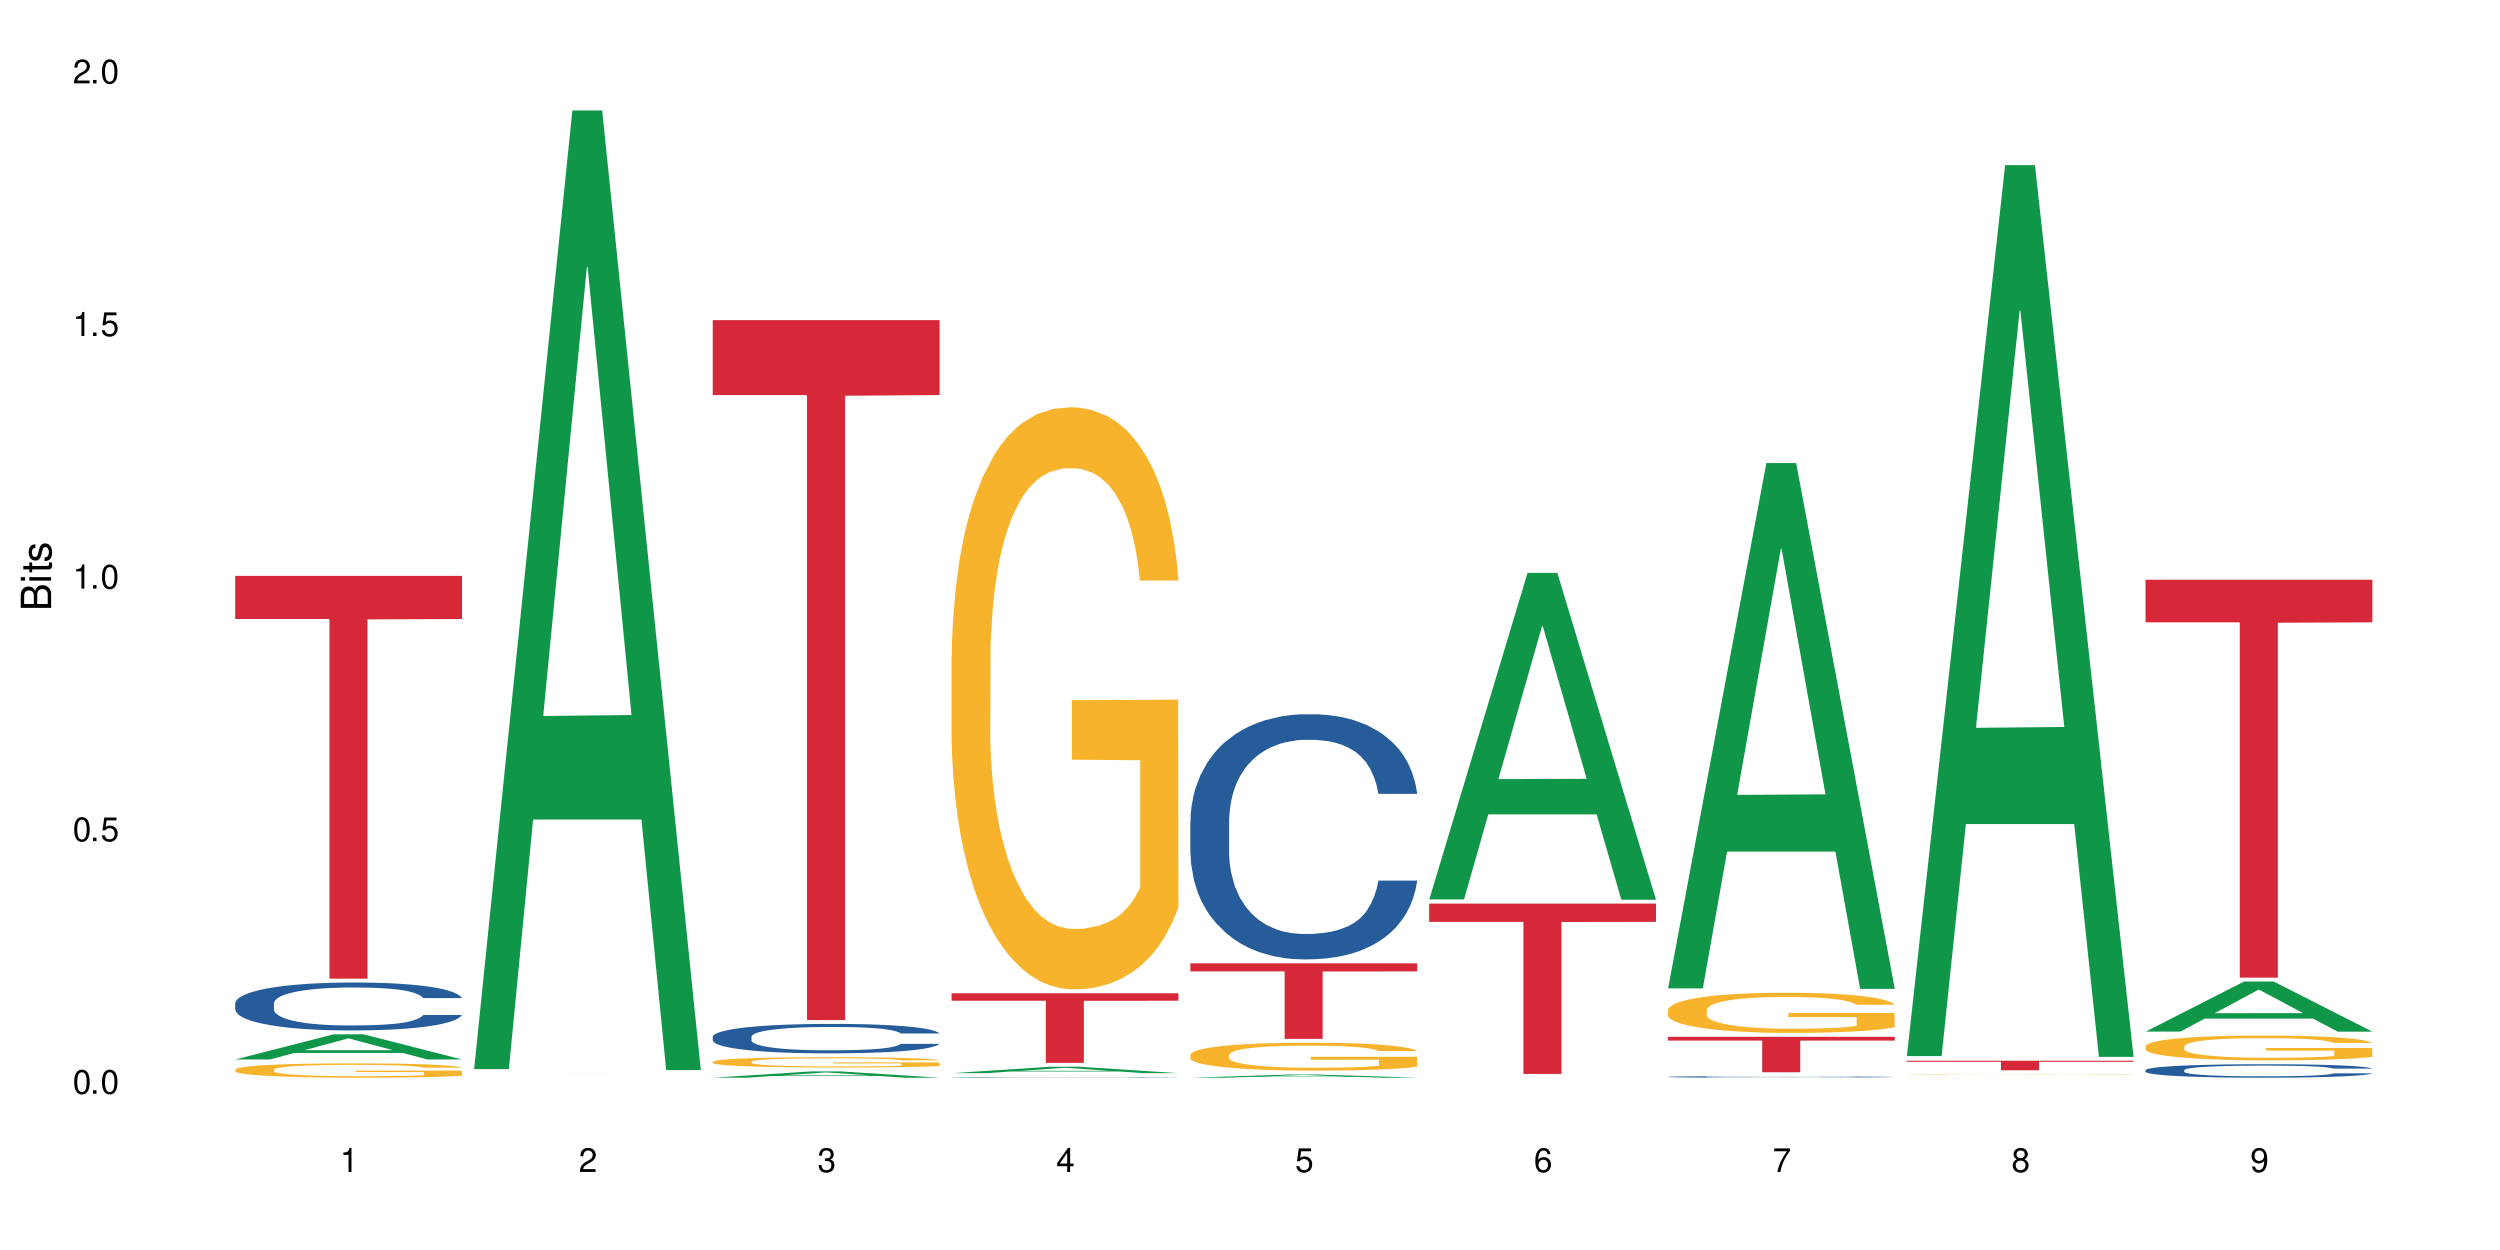 <?xml version="1.0" encoding="UTF-8"?>
<svg xmlns="http://www.w3.org/2000/svg" xmlns:xlink="http://www.w3.org/1999/xlink" width="720" height="360" viewBox="0 0 720 360">
<defs>
<g>
<g id="glyph-0-0">
</g>
<g id="glyph-0-1">
<path d="M 2.641 -6.938 C 2 -6.938 1.422 -6.656 1.078 -6.172 C 0.641 -5.562 0.406 -4.641 0.406 -3.359 C 0.406 -1.016 1.188 0.219 2.641 0.219 C 4.078 0.219 4.859 -1.016 4.859 -3.297 C 4.859 -4.641 4.656 -5.547 4.203 -6.172 C 3.844 -6.656 3.281 -6.938 2.641 -6.938 Z M 2.641 -6.188 C 3.547 -6.188 4 -5.25 4 -3.375 C 4 -1.406 3.562 -0.484 2.625 -0.484 C 1.734 -0.484 1.281 -1.438 1.281 -3.344 C 1.281 -5.25 1.734 -6.188 2.641 -6.188 Z M 2.641 -6.188 "/>
</g>
<g id="glyph-0-2">
<path d="M 1.828 -1 L 0.828 -1 L 0.828 0 L 1.828 0 Z M 1.828 -1 "/>
</g>
<g id="glyph-0-3">
<path d="M 4.562 -6.797 L 1.062 -6.797 L 0.547 -3.094 L 1.328 -3.094 C 1.719 -3.562 2.047 -3.734 2.578 -3.734 C 3.484 -3.734 4.062 -3.109 4.062 -2.094 C 4.062 -1.125 3.484 -0.531 2.578 -0.531 C 1.828 -0.531 1.375 -0.906 1.188 -1.672 L 0.328 -1.672 C 0.453 -1.109 0.547 -0.844 0.75 -0.594 C 1.125 -0.078 1.828 0.219 2.594 0.219 C 3.969 0.219 4.922 -0.781 4.922 -2.219 C 4.922 -3.562 4.031 -4.484 2.719 -4.484 C 2.25 -4.484 1.859 -4.359 1.469 -4.062 L 1.734 -5.969 L 4.562 -5.969 Z M 4.562 -6.797 "/>
</g>
<g id="glyph-0-4">
<path d="M 2.484 -4.938 L 2.484 0 L 3.328 0 L 3.328 -6.938 L 2.766 -6.938 C 2.469 -5.875 2.281 -5.734 0.984 -5.562 L 0.984 -4.938 Z M 2.484 -4.938 "/>
</g>
<g id="glyph-0-5">
<path d="M 4.859 -0.828 L 1.281 -0.828 C 1.359 -1.406 1.672 -1.781 2.5 -2.281 L 3.469 -2.828 C 4.406 -3.344 4.906 -4.062 4.906 -4.906 C 4.906 -5.484 4.672 -6.031 4.266 -6.406 C 3.859 -6.766 3.375 -6.938 2.719 -6.938 C 1.859 -6.938 1.219 -6.625 0.844 -6.031 C 0.609 -5.672 0.5 -5.234 0.484 -4.531 L 1.328 -4.531 C 1.359 -5.016 1.406 -5.281 1.531 -5.516 C 1.75 -5.938 2.188 -6.203 2.703 -6.203 C 3.469 -6.203 4.031 -5.641 4.031 -4.891 C 4.031 -4.344 3.719 -3.859 3.125 -3.516 L 2.234 -3 C 0.812 -2.172 0.406 -1.531 0.328 -0.016 L 4.859 -0.016 Z M 4.859 -0.828 "/>
</g>
<g id="glyph-0-6">
<path d="M 2.125 -3.188 L 2.578 -3.188 C 3.5 -3.188 3.984 -2.766 3.984 -1.922 C 3.984 -1.062 3.469 -0.531 2.594 -0.531 C 1.656 -0.531 1.203 -1 1.156 -2.016 L 0.312 -2.016 C 0.344 -1.453 0.438 -1.094 0.609 -0.781 C 0.953 -0.109 1.625 0.219 2.547 0.219 C 3.953 0.219 4.859 -0.625 4.859 -1.938 C 4.859 -2.828 4.516 -3.297 3.703 -3.594 C 4.344 -3.844 4.656 -4.328 4.656 -5.031 C 4.656 -6.219 3.875 -6.938 2.578 -6.938 C 1.203 -6.938 0.484 -6.172 0.453 -4.703 L 1.297 -4.703 C 1.312 -5.125 1.344 -5.359 1.453 -5.578 C 1.641 -5.969 2.062 -6.203 2.594 -6.203 C 3.344 -6.203 3.797 -5.75 3.797 -5 C 3.797 -4.516 3.609 -4.219 3.25 -4.047 C 3.016 -3.953 2.703 -3.922 2.125 -3.906 Z M 2.125 -3.188 "/>
</g>
<g id="glyph-0-7">
<path d="M 3.141 -1.672 L 3.141 0 L 3.984 0 L 3.984 -1.672 L 4.984 -1.672 L 4.984 -2.438 L 3.984 -2.438 L 3.984 -6.938 L 3.359 -6.938 L 0.266 -2.578 L 0.266 -1.672 Z M 3.141 -2.438 L 1 -2.438 L 3.141 -5.5 Z M 3.141 -2.438 "/>
</g>
<g id="glyph-0-8">
<path d="M 4.781 -5.125 C 4.609 -6.266 3.891 -6.938 2.844 -6.938 C 2.094 -6.938 1.422 -6.578 1.031 -5.953 C 0.594 -5.266 0.406 -4.422 0.406 -3.172 C 0.406 -2 0.578 -1.25 0.984 -0.641 C 1.359 -0.078 1.953 0.219 2.703 0.219 C 3.984 0.219 4.922 -0.75 4.922 -2.094 C 4.922 -3.375 4.062 -4.281 2.844 -4.281 C 2.172 -4.281 1.641 -4.031 1.281 -3.516 C 1.281 -5.234 1.828 -6.188 2.797 -6.188 C 3.391 -6.188 3.797 -5.797 3.938 -5.125 Z M 2.734 -3.531 C 3.547 -3.531 4.062 -2.953 4.062 -2.031 C 4.062 -1.156 3.484 -0.531 2.703 -0.531 C 1.922 -0.531 1.328 -1.188 1.328 -2.078 C 1.328 -2.938 1.906 -3.531 2.734 -3.531 Z M 2.734 -3.531 "/>
</g>
<g id="glyph-0-9">
<path d="M 4.984 -6.797 L 0.438 -6.797 L 0.438 -5.969 L 4.109 -5.969 C 2.5 -3.656 1.828 -2.234 1.328 0 L 2.219 0 C 2.594 -2.172 3.453 -4.047 4.984 -6.094 Z M 4.984 -6.797 "/>
</g>
<g id="glyph-0-10">
<path d="M 3.75 -3.656 C 4.469 -4.094 4.688 -4.438 4.688 -5.078 C 4.688 -6.172 3.844 -6.938 2.641 -6.938 C 1.438 -6.938 0.594 -6.172 0.594 -5.094 C 0.594 -4.438 0.812 -4.094 1.516 -3.656 C 0.734 -3.266 0.359 -2.703 0.359 -1.922 C 0.359 -0.656 1.281 0.219 2.641 0.219 C 3.984 0.219 4.922 -0.656 4.922 -1.922 C 4.922 -2.703 4.531 -3.266 3.75 -3.656 Z M 2.641 -6.188 C 3.359 -6.188 3.812 -5.75 3.812 -5.062 C 3.812 -4.406 3.344 -3.984 2.641 -3.984 C 1.922 -3.984 1.453 -4.406 1.453 -5.078 C 1.453 -5.75 1.922 -6.188 2.641 -6.188 Z M 2.641 -3.266 C 3.484 -3.266 4.062 -2.719 4.062 -1.906 C 4.062 -1.078 3.484 -0.531 2.625 -0.531 C 1.797 -0.531 1.219 -1.094 1.219 -1.906 C 1.219 -2.719 1.781 -3.266 2.641 -3.266 Z M 2.641 -3.266 "/>
</g>
<g id="glyph-0-11">
<path d="M 0.516 -1.578 C 0.672 -0.453 1.406 0.219 2.438 0.219 C 3.188 0.219 3.859 -0.141 4.266 -0.766 C 4.688 -1.453 4.891 -2.297 4.891 -3.547 C 4.891 -4.719 4.703 -5.453 4.312 -6.078 C 3.938 -6.641 3.344 -6.938 2.594 -6.938 C 1.297 -6.938 0.359 -5.969 0.359 -4.625 C 0.359 -3.344 1.234 -2.453 2.453 -2.453 C 3.094 -2.453 3.578 -2.672 4.016 -3.203 C 4 -1.484 3.469 -0.531 2.5 -0.531 C 1.906 -0.531 1.484 -0.906 1.359 -1.578 Z M 2.578 -6.203 C 3.375 -6.203 3.969 -5.531 3.969 -4.641 C 3.969 -3.797 3.391 -3.188 2.547 -3.188 C 1.734 -3.188 1.234 -3.766 1.234 -4.688 C 1.234 -5.562 1.797 -6.203 2.578 -6.203 Z M 2.578 -6.203 "/>
</g>
<g id="glyph-1-0">
</g>
<g id="glyph-1-1">
<path d="M 0 -0.953 L 0 -4.891 C 0 -5.719 -0.234 -6.344 -0.734 -6.797 C -1.188 -7.234 -1.812 -7.469 -2.5 -7.469 C -3.547 -7.469 -4.188 -7 -4.625 -5.875 C -4.984 -6.688 -5.625 -7.094 -6.531 -7.094 C -7.172 -7.094 -7.734 -6.859 -8.141 -6.391 C -8.562 -5.922 -8.75 -5.344 -8.75 -4.5 L -8.75 -0.953 Z M -4.984 -2.062 L -7.766 -2.062 L -7.766 -4.219 C -7.766 -4.844 -7.688 -5.203 -7.453 -5.5 C -7.219 -5.812 -6.859 -5.969 -6.375 -5.969 C -5.891 -5.969 -5.531 -5.812 -5.297 -5.5 C -5.062 -5.203 -4.984 -4.844 -4.984 -4.219 Z M -0.984 -2.062 L -4 -2.062 L -4 -4.781 C -4 -5.766 -3.438 -6.359 -2.484 -6.359 C -1.547 -6.359 -0.984 -5.766 -0.984 -4.781 Z M -0.984 -2.062 "/>
</g>
<g id="glyph-1-2">
<path d="M -6.281 -1.797 L -6.281 -0.797 L 0 -0.797 L 0 -1.797 Z M -8.75 -1.797 L -8.75 -0.797 L -7.484 -0.797 L -7.484 -1.797 Z M -8.75 -1.797 "/>
</g>
<g id="glyph-1-3">
<path d="M -6.281 -3.047 L -6.281 -2.016 L -8.016 -2.016 L -8.016 -1.016 L -6.281 -1.016 L -6.281 -0.172 L -5.469 -0.172 L -5.469 -1.016 L -0.719 -1.016 C -0.078 -1.016 0.281 -1.453 0.281 -2.234 C 0.281 -2.5 0.25 -2.719 0.188 -3.047 L -0.641 -3.047 C -0.609 -2.906 -0.594 -2.766 -0.594 -2.562 C -0.594 -2.141 -0.719 -2.016 -1.156 -2.016 L -5.469 -2.016 L -5.469 -3.047 Z M -6.281 -3.047 "/>
</g>
<g id="glyph-1-4">
<path d="M -4.531 -5.25 C -5.766 -5.25 -6.469 -4.422 -6.469 -2.969 C -6.469 -1.516 -5.719 -0.562 -4.547 -0.562 C -3.562 -0.562 -3.094 -1.062 -2.734 -2.562 L -2.516 -3.484 C -2.344 -4.188 -2.094 -4.469 -1.641 -4.469 C -1.047 -4.469 -0.641 -3.875 -0.641 -3 C -0.641 -2.453 -0.797 -2 -1.062 -1.75 C -1.25 -1.594 -1.422 -1.531 -1.875 -1.469 L -1.875 -0.406 C -0.422 -0.453 0.281 -1.266 0.281 -2.922 C 0.281 -4.5 -0.5 -5.516 -1.719 -5.516 C -2.656 -5.516 -3.172 -4.984 -3.469 -3.734 L -3.703 -2.766 C -3.891 -1.953 -4.156 -1.609 -4.594 -1.609 C -5.188 -1.609 -5.547 -2.125 -5.547 -2.938 C -5.547 -3.75 -5.203 -4.172 -4.531 -4.203 Z M -4.531 -5.25 "/>
</g>
</g>
</defs>
<rect x="-72" y="-36" width="864" height="432" fill="rgb(100%, 100%, 100%)" fill-opacity="1"/>
<path fill-rule="nonzero" fill="rgb(6.275%, 58.824%, 28.235%)" fill-opacity="1" d="M 67.73 305.125 L 67.801 305.117 L 96.07 297.883 L 104.656 297.883 L 133.066 305.133 L 123.082 305.133 L 115.965 303.238 L 84.762 303.238 L 77.781 305.125 L 67.73 305.125 L 87.766 302.457 L 113.102 302.449 L 100.469 299.066 L 100.328 299.062 L 100.188 299.082 L 87.695 302.449 L 87.766 302.457 Z M 67.73 305.125 "/>
<path fill-rule="nonzero" fill="rgb(14.51%, 36.078%, 60%)" fill-opacity="1" d="M 67.73 288.977 L 67.812 288.961 L 67.812 288.66 L 68.051 288.18 L 68.605 287.574 L 69.164 287.16 L 70.598 286.418 L 72.59 285.699 L 74.664 285.145 L 76.176 284.816 L 77.531 284.562 L 80.637 284.098 L 82.629 283.859 L 84.781 283.645 L 87.41 283.43 L 89.324 283.305 L 93.625 283.102 L 96.812 283.012 L 99.281 282.977 L 104.621 282.977 L 107.809 283.027 L 110.117 283.09 L 112.668 283.191 L 114.82 283.305 L 118.562 283.582 L 121.91 283.934 L 123.426 284.137 L 125.816 284.527 L 127.648 284.902 L 128.922 285.23 L 130.355 285.699 L 131.629 286.266 L 132.586 286.906 L 133.066 287.449 L 121.91 287.449 L 121.352 286.945 L 120.715 286.555 L 119.52 286.039 L 118.324 285.672 L 116.652 285.309 L 115.137 285.066 L 113.066 284.828 L 111.234 284.676 L 109.32 284.562 L 107.488 284.488 L 103.984 284.414 L 99.922 284.414 L 98.406 284.438 L 95.297 284.539 L 93.625 284.625 L 91.234 284.805 L 89.562 284.969 L 87.57 285.219 L 86.215 285.434 L 84.543 285.762 L 83.348 286.051 L 81.992 286.469 L 81.195 286.781 L 80.48 287.137 L 79.84 287.551 L 79.363 287.992 L 79.043 288.457 L 78.887 288.914 L 78.887 290.867 L 79.043 291.32 L 79.441 291.848 L 80.48 292.617 L 81.992 293.285 L 83.746 293.816 L 85.418 294.195 L 86.375 294.371 L 87.648 294.57 L 89.641 294.824 L 92.512 295.074 L 94.184 295.176 L 96.734 295.277 L 99.363 295.328 L 102.867 295.328 L 105.977 295.277 L 108.047 295.215 L 110.199 295.113 L 113.145 294.898 L 114.98 294.699 L 116.57 294.457 L 117.766 294.219 L 118.562 294.016 L 119.758 293.625 L 120.715 293.199 L 121.434 292.758 L 121.91 292.328 L 133.066 292.328 L 132.586 292.832 L 131.871 293.324 L 131.152 293.688 L 130.039 294.129 L 128.762 294.52 L 126.93 294.961 L 125.418 295.254 L 123.426 295.566 L 121.59 295.809 L 119.602 296.02 L 116.652 296.273 L 114.738 296.398 L 112.668 296.512 L 110.199 296.613 L 107.09 296.703 L 103.746 296.754 L 100.637 296.766 L 97.289 296.738 L 94.82 296.688 L 91.555 296.574 L 87.492 296.348 L 84.543 296.109 L 82.23 295.871 L 80.238 295.617 L 78.008 295.277 L 75.141 294.723 L 73.387 294.293 L 72.191 293.941 L 70.84 293.449 L 69.883 293.008 L 68.766 292.305 L 67.969 291.406 L 67.73 290.715 Z M 67.73 288.977 "/>
<path fill-rule="nonzero" fill="rgb(96.863%, 70.196%, 16.863%)" fill-opacity="1" d="M 67.73 308.02 L 67.812 308.016 L 67.812 307.938 L 68.129 307.77 L 68.926 307.535 L 69.961 307.344 L 71.078 307.191 L 71.793 307.113 L 72.988 307 L 74.023 306.918 L 76.656 306.746 L 80 306.59 L 81.832 306.523 L 83.906 306.457 L 86.852 306.387 L 88.207 306.359 L 92.352 306.301 L 97.051 306.262 L 102.23 306.25 L 104.621 306.254 L 107.887 306.27 L 112.348 306.312 L 114.898 306.348 L 116.891 306.387 L 118.961 306.434 L 121.512 306.512 L 123.902 306.602 L 125.816 306.691 L 127.727 306.805 L 129.32 306.926 L 130.676 307.059 L 131.871 307.215 L 132.586 307.348 L 133.066 307.48 L 121.988 307.48 L 121.352 307.348 L 120.637 307.246 L 119.441 307.121 L 118.246 307.031 L 117.051 306.957 L 114.82 306.859 L 112.906 306.801 L 110.516 306.746 L 108.207 306.715 L 105.578 306.691 L 103.984 306.684 L 99.762 306.684 L 95.938 306.711 L 93.707 306.742 L 92.113 306.77 L 89.879 306.828 L 88.527 306.871 L 87.73 306.902 L 85.34 307.02 L 83.746 307.125 L 82.871 307.195 L 81.754 307.309 L 80.957 307.41 L 80.082 307.562 L 79.602 307.676 L 78.965 307.93 L 78.887 308.609 L 79.125 308.754 L 79.602 308.906 L 80.238 309.043 L 81.195 309.188 L 82.152 309.297 L 83.824 309.441 L 85.258 309.539 L 86.375 309.605 L 88.527 309.707 L 89.402 309.742 L 91.473 309.809 L 93.625 309.859 L 96.254 309.906 L 98.246 309.93 L 101.434 309.949 L 105.496 309.949 L 110.277 309.926 L 113.305 309.895 L 115.379 309.863 L 116.73 309.84 L 118.406 309.797 L 119.602 309.758 L 120.715 309.719 L 122.07 309.652 L 122.07 308.754 L 102.391 308.75 L 102.391 308.328 L 132.984 308.324 L 133.066 309.797 L 131.391 309.898 L 129.32 309.996 L 127.328 310.074 L 125.258 310.137 L 122.309 310.207 L 119.918 310.254 L 116.254 310.305 L 112.906 310.34 L 109.402 310.363 L 106.293 310.375 L 102.629 310.379 L 99.363 310.371 L 95.855 310.348 L 93.066 310.316 L 90.52 310.281 L 87.969 310.23 L 84.781 310.152 L 82.711 310.086 L 80.559 310.008 L 78.406 309.914 L 76.496 309.812 L 75.219 309.734 L 73.945 309.645 L 72.59 309.531 L 71.316 309.402 L 70.359 309.285 L 69.484 309.152 L 68.848 309.027 L 68.211 308.859 L 67.891 308.723 L 67.73 308.605 Z M 67.73 308.02 "/>
<path fill-rule="nonzero" fill="rgb(83.922%, 15.686%, 22.353%)" fill-opacity="1" d="M 67.73 165.859 L 133.066 165.859 L 133.066 178.277 L 105.836 178.387 L 105.836 281.855 L 94.879 281.855 L 94.879 178.496 L 94.723 178.277 L 67.73 178.277 Z M 67.73 165.859 "/>
<path fill-rule="nonzero" fill="rgb(6.275%, 58.824%, 28.235%)" fill-opacity="1" d="M 136.504 307.914 L 136.574 307.656 L 164.844 31.812 L 173.43 31.812 L 201.836 308.176 L 191.855 308.176 L 184.738 236.035 L 153.535 236.035 L 146.555 307.914 L 136.504 307.914 L 156.535 206.195 L 181.875 205.934 L 169.242 76.965 L 169.102 76.707 L 168.961 77.484 L 156.469 205.934 L 156.535 206.195 Z M 136.504 307.914 "/>
<path fill-rule="nonzero" fill="rgb(83.922%, 15.686%, 22.353%)" fill-opacity="1" d="M 136.504 309.293 L 201.836 309.293 L 174.609 309.293 L 174.609 309.301 L 163.652 309.301 L 163.652 309.293 Z M 136.504 309.293 "/>
<path fill-rule="nonzero" fill="rgb(6.275%, 58.824%, 28.235%)" fill-opacity="1" d="M 205.277 310.375 L 205.348 310.375 L 233.617 308.566 L 242.203 308.566 L 270.609 310.379 L 260.629 310.379 L 253.508 309.906 L 222.309 309.906 L 215.328 310.375 L 205.277 310.375 L 225.309 309.711 L 250.648 309.707 L 238.012 308.863 L 237.875 308.859 L 237.734 308.863 L 225.238 309.707 L 225.309 309.711 Z M 205.277 310.375 "/>
<path fill-rule="nonzero" fill="rgb(14.51%, 36.078%, 60%)" fill-opacity="1" d="M 205.277 298.578 L 205.355 298.57 L 205.355 298.383 L 205.594 298.09 L 206.152 297.719 L 206.711 297.461 L 208.145 297.004 L 210.137 296.562 L 212.207 296.223 L 213.723 296.02 L 215.078 295.867 L 218.184 295.578 L 220.176 295.434 L 222.328 295.301 L 224.957 295.168 L 226.867 295.09 L 231.172 294.969 L 234.359 294.914 L 236.828 294.891 L 242.168 294.891 L 245.352 294.922 L 247.664 294.961 L 250.215 295.023 L 252.363 295.09 L 256.109 295.262 L 259.457 295.48 L 260.969 295.602 L 263.359 295.844 L 265.191 296.074 L 266.469 296.277 L 267.902 296.562 L 269.176 296.914 L 270.133 297.309 L 270.609 297.641 L 259.457 297.641 L 258.898 297.332 L 258.262 297.09 L 257.066 296.773 L 255.871 296.547 L 254.195 296.324 L 252.684 296.176 L 250.613 296.027 L 248.777 295.938 L 246.867 295.867 L 245.035 295.82 L 241.527 295.773 L 237.465 295.773 L 235.953 295.789 L 232.844 295.852 L 231.172 295.906 L 228.781 296.012 L 227.109 296.113 L 225.117 296.27 L 223.762 296.402 L 222.09 296.602 L 220.895 296.781 L 219.539 297.035 L 218.742 297.23 L 218.023 297.445 L 217.387 297.703 L 216.91 297.973 L 216.59 298.262 L 216.43 298.539 L 216.43 299.742 L 216.59 300.02 L 216.988 300.344 L 218.023 300.816 L 219.539 301.23 L 221.293 301.555 L 222.965 301.785 L 223.922 301.895 L 225.195 302.02 L 227.188 302.176 L 230.055 302.328 L 231.73 302.391 L 234.277 302.453 L 236.906 302.484 L 240.414 302.484 L 243.52 302.453 L 245.594 302.414 L 247.742 302.352 L 250.691 302.219 L 252.523 302.098 L 254.117 301.949 L 255.312 301.801 L 256.109 301.68 L 257.305 301.438 L 258.262 301.176 L 258.977 300.902 L 259.457 300.641 L 270.609 300.641 L 270.133 300.949 L 269.414 301.25 L 268.699 301.477 L 267.582 301.746 L 266.309 301.988 L 264.477 302.258 L 262.961 302.438 L 260.969 302.633 L 259.137 302.777 L 257.145 302.91 L 254.195 303.066 L 252.285 303.141 L 250.215 303.211 L 247.742 303.273 L 244.637 303.328 L 241.289 303.359 L 238.184 303.367 L 234.836 303.352 L 232.367 303.32 L 229.098 303.25 L 225.035 303.113 L 222.09 302.965 L 219.777 302.816 L 217.785 302.664 L 215.555 302.453 L 212.688 302.113 L 210.934 301.848 L 209.738 301.633 L 208.383 301.328 L 207.426 301.059 L 206.312 300.625 L 205.516 300.074 L 205.277 299.648 Z M 205.277 298.578 "/>
<path fill-rule="nonzero" fill="rgb(96.863%, 70.196%, 16.863%)" fill-opacity="1" d="M 205.277 305.754 L 205.355 305.75 L 205.355 305.699 L 205.676 305.574 L 206.473 305.406 L 207.508 305.27 L 208.621 305.16 L 209.34 305.105 L 210.535 305.023 L 211.57 304.965 L 214.199 304.844 L 217.547 304.73 L 219.379 304.68 L 221.449 304.633 L 224.398 304.582 L 225.754 304.562 L 229.895 304.52 L 234.598 304.492 L 239.777 304.484 L 242.168 304.488 L 245.434 304.5 L 249.895 304.527 L 252.445 304.555 L 254.438 304.582 L 256.508 304.617 L 259.059 304.672 L 261.449 304.738 L 263.359 304.801 L 265.273 304.883 L 266.867 304.969 L 268.219 305.066 L 269.414 305.18 L 270.133 305.273 L 270.609 305.367 L 259.535 305.367 L 258.898 305.273 L 258.18 305.199 L 256.984 305.109 L 255.789 305.047 L 254.594 304.996 L 252.363 304.926 L 250.453 304.879 L 248.062 304.844 L 245.75 304.82 L 243.121 304.801 L 241.527 304.797 L 237.305 304.797 L 233.48 304.816 L 231.25 304.836 L 229.656 304.859 L 227.426 304.898 L 226.07 304.934 L 225.273 304.953 L 222.883 305.039 L 221.293 305.113 L 220.414 305.164 L 219.301 305.246 L 218.504 305.32 L 217.625 305.426 L 217.148 305.508 L 216.512 305.691 L 216.43 306.18 L 216.672 306.281 L 217.148 306.391 L 217.785 306.488 L 218.742 306.594 L 219.699 306.672 L 221.371 306.777 L 222.805 306.848 L 223.922 306.895 L 226.07 306.965 L 226.949 306.988 L 229.02 307.039 L 231.172 307.078 L 233.801 307.109 L 235.793 307.125 L 238.98 307.141 L 243.043 307.141 L 247.824 307.121 L 250.852 307.102 L 252.922 307.078 L 254.277 307.059 L 255.949 307.031 L 257.145 307.004 L 258.262 306.973 L 259.613 306.93 L 259.613 306.281 L 239.934 306.277 L 239.934 305.977 L 270.531 305.973 L 270.609 307.031 L 268.938 307.105 L 266.867 307.176 L 264.875 307.227 L 262.801 307.273 L 259.855 307.324 L 257.465 307.359 L 253.801 307.395 L 250.453 307.422 L 246.945 307.438 L 243.84 307.445 L 240.176 307.445 L 236.906 307.441 L 233.402 307.426 L 230.613 307.402 L 228.062 307.375 L 225.516 307.34 L 222.328 307.285 L 220.254 307.238 L 218.105 307.184 L 215.953 307.113 L 214.039 307.043 L 212.766 306.984 L 211.492 306.918 L 210.137 306.84 L 208.863 306.746 L 207.906 306.664 L 207.027 306.566 L 206.391 306.48 L 205.754 306.355 L 205.438 306.262 L 205.277 306.176 Z M 205.277 305.754 "/>
<path fill-rule="nonzero" fill="rgb(83.922%, 15.686%, 22.353%)" fill-opacity="1" d="M 205.277 92.203 L 270.609 92.203 L 270.609 113.781 L 243.383 113.969 L 243.383 293.77 L 232.426 293.77 L 232.426 114.16 L 232.266 113.781 L 205.277 113.781 Z M 205.277 92.203 "/>
<path fill-rule="nonzero" fill="rgb(6.275%, 58.824%, 28.235%)" fill-opacity="1" d="M 274.051 309.066 L 274.117 309.066 L 302.387 307.223 L 310.973 307.223 L 339.383 309.07 L 329.402 309.07 L 322.281 308.586 L 291.082 308.586 L 284.102 309.066 L 274.051 309.066 L 294.082 308.387 L 319.422 308.387 L 306.785 307.523 L 306.645 307.523 L 306.508 307.527 L 294.012 308.387 L 294.082 308.387 Z M 274.051 309.066 "/>
<path fill-rule="nonzero" fill="rgb(14.51%, 36.078%, 60%)" fill-opacity="1" d="M 274.051 310.27 L 274.129 310.27 L 274.129 310.266 L 274.367 310.262 L 274.926 310.25 L 275.484 310.246 L 276.918 310.234 L 278.91 310.227 L 280.98 310.219 L 282.496 310.215 L 283.848 310.211 L 286.957 310.203 L 288.949 310.199 L 291.102 310.199 L 293.73 310.195 L 295.641 310.191 L 299.945 310.191 L 303.129 310.188 L 314.125 310.188 L 316.438 310.191 L 321.137 310.191 L 324.883 310.195 L 328.23 310.203 L 329.742 310.203 L 332.133 310.211 L 333.965 310.215 L 335.238 310.219 L 336.676 310.227 L 337.949 310.234 L 338.906 310.242 L 339.383 310.25 L 328.23 310.25 L 327.672 310.242 L 327.035 310.238 L 325.84 310.23 L 324.645 310.227 L 322.969 310.219 L 321.457 310.219 L 319.383 310.215 L 317.551 310.211 L 313.809 310.211 L 310.301 310.207 L 304.723 310.207 L 301.617 310.211 L 299.945 310.211 L 297.555 310.215 L 295.879 310.215 L 293.887 310.219 L 292.535 310.223 L 290.859 310.227 L 289.664 310.23 L 288.312 310.234 L 287.516 310.242 L 286.797 310.246 L 286.16 310.25 L 285.684 310.258 L 285.363 310.262 L 285.203 310.27 L 285.203 310.297 L 285.363 310.305 L 285.762 310.309 L 286.797 310.32 L 288.312 310.328 L 290.062 310.336 L 291.738 310.344 L 292.691 310.344 L 293.969 310.348 L 295.961 310.352 L 298.828 310.355 L 303.051 310.355 L 305.68 310.359 L 309.188 310.359 L 312.293 310.355 L 316.516 310.355 L 319.465 310.352 L 321.297 310.348 L 322.891 310.348 L 324.086 310.344 L 324.883 310.34 L 326.078 310.336 L 327.035 310.328 L 327.75 310.324 L 328.23 310.316 L 339.383 310.316 L 338.906 310.324 L 338.188 310.332 L 337.473 310.336 L 336.355 310.34 L 335.082 310.348 L 333.25 310.352 L 331.734 310.355 L 329.742 310.359 L 327.91 310.363 L 325.918 310.367 L 322.969 310.371 L 321.059 310.371 L 318.984 310.375 L 313.41 310.375 L 310.062 310.379 L 303.609 310.379 L 301.141 310.375 L 297.871 310.375 L 293.809 310.371 L 290.859 310.367 L 288.551 310.367 L 286.559 310.363 L 284.328 310.355 L 281.457 310.348 L 279.707 310.344 L 278.512 310.34 L 277.156 310.332 L 276.199 310.324 L 275.086 310.316 L 274.289 310.305 L 274.051 310.293 Z M 274.051 310.27 "/>
<path fill-rule="nonzero" fill="rgb(96.863%, 70.196%, 16.863%)" fill-opacity="1" d="M 274.051 189.094 L 274.129 188.941 L 274.129 185.879 L 274.449 178.988 L 275.246 169.496 L 276.281 161.684 L 277.395 155.559 L 278.113 152.344 L 279.309 147.75 L 280.344 144.383 L 282.973 137.492 L 286.32 131.059 L 288.152 128.305 L 290.223 125.699 L 293.172 122.793 L 294.527 121.719 L 298.668 119.27 L 303.371 117.738 L 308.547 117.277 L 310.938 117.434 L 314.207 118.043 L 318.668 119.73 L 321.219 121.262 L 323.207 122.793 L 325.281 124.781 L 327.832 127.844 L 330.219 131.52 L 332.133 135.195 L 334.043 139.789 L 335.637 144.688 L 336.992 150.047 L 338.188 156.48 L 338.906 161.84 L 339.383 167.199 L 328.309 167.199 L 327.672 161.84 L 326.953 157.703 L 325.758 152.652 L 324.562 148.977 L 323.367 146.066 L 321.137 142.086 L 319.227 139.637 L 316.836 137.492 L 314.523 136.113 L 311.895 135.195 L 310.301 134.887 L 306.078 134.887 L 302.254 135.961 L 300.023 137.184 L 298.43 138.41 L 296.199 140.707 L 294.844 142.543 L 294.047 143.77 L 291.656 148.516 L 290.062 152.805 L 289.188 155.715 L 288.07 160.309 L 287.273 164.441 L 286.398 170.566 L 285.922 175.16 L 285.285 185.574 L 285.203 213.137 L 285.441 218.953 L 285.922 225.234 L 286.559 230.746 L 287.516 236.562 L 288.469 241.004 L 290.145 246.977 L 291.578 250.957 L 292.691 253.562 L 294.844 257.695 L 295.723 259.074 L 297.793 261.828 L 299.945 263.973 L 302.574 265.812 L 304.566 266.73 L 307.75 267.496 L 311.816 267.496 L 316.598 266.578 L 319.625 265.352 L 321.695 264.125 L 323.051 263.055 L 324.723 261.371 L 325.918 259.84 L 327.035 258.156 L 328.387 255.551 L 328.387 218.953 L 308.707 218.801 L 308.707 201.652 L 339.305 201.496 L 339.383 261.371 L 337.711 265.504 L 335.637 269.484 L 333.645 272.547 L 331.574 275.152 L 328.625 278.062 L 326.238 279.898 L 322.57 282.043 L 319.227 283.422 L 315.719 284.34 L 312.613 284.797 L 308.945 284.953 L 305.68 284.645 L 302.176 283.727 L 299.387 282.5 L 296.836 280.969 L 294.285 278.98 L 291.102 275.766 L 289.027 273.16 L 286.875 269.945 L 284.727 266.117 L 282.812 261.984 L 281.539 258.766 L 280.266 255.094 L 278.91 250.5 L 277.633 245.293 L 276.68 240.547 L 275.801 235.188 L 275.164 230.133 L 274.527 223.242 L 274.207 217.73 L 274.051 212.984 Z M 274.051 189.094 "/>
<path fill-rule="nonzero" fill="rgb(83.922%, 15.686%, 22.353%)" fill-opacity="1" d="M 274.051 286.07 L 339.383 286.07 L 339.383 288.215 L 312.152 288.234 L 312.152 306.102 L 301.199 306.102 L 301.199 288.254 L 301.039 288.215 L 274.051 288.215 Z M 274.051 286.07 "/>
<path fill-rule="nonzero" fill="rgb(6.275%, 58.824%, 28.235%)" fill-opacity="1" d="M 342.82 310.375 L 342.891 310.375 L 371.16 309.465 L 379.746 309.465 L 408.156 310.379 L 398.176 310.379 L 391.055 310.141 L 359.852 310.141 L 352.875 310.375 L 342.82 310.375 L 362.855 310.039 L 388.191 310.039 L 375.559 309.613 L 375.281 309.613 L 362.785 310.039 L 362.855 310.039 Z M 342.82 310.375 "/>
<path fill-rule="nonzero" fill="rgb(14.51%, 36.078%, 60%)" fill-opacity="1" d="M 342.82 236.445 L 342.902 236.379 L 342.902 234.832 L 343.141 232.379 L 343.699 229.281 L 344.258 227.152 L 345.691 223.344 L 347.684 219.668 L 349.754 216.828 L 351.266 215.152 L 352.621 213.859 L 355.73 211.473 L 357.723 210.246 L 359.871 209.148 L 362.5 208.055 L 364.414 207.406 L 368.715 206.375 L 371.902 205.922 L 374.375 205.73 L 379.711 205.73 L 382.898 205.988 L 385.211 206.312 L 387.758 206.828 L 389.91 207.406 L 393.656 208.828 L 397 210.633 L 398.516 211.668 L 400.906 213.668 L 402.738 215.602 L 404.012 217.281 L 405.445 219.668 L 406.723 222.57 L 407.68 225.863 L 408.156 228.637 L 397 228.637 L 396.445 226.055 L 395.805 224.055 L 394.609 221.41 L 393.414 219.539 L 391.742 217.668 L 390.23 216.441 L 388.156 215.215 L 386.324 214.441 L 384.414 213.859 L 382.578 213.473 L 379.074 213.086 L 375.012 213.086 L 373.496 213.215 L 370.391 213.73 L 368.715 214.184 L 366.324 215.086 L 364.652 215.926 L 362.66 217.215 L 361.305 218.312 L 359.633 219.988 L 358.438 221.473 L 357.082 223.602 L 356.285 225.215 L 355.57 227.023 L 354.934 229.152 L 354.453 231.41 L 354.137 233.797 L 353.977 236.121 L 353.977 246.121 L 354.137 248.445 L 354.535 251.156 L 355.57 255.09 L 357.082 258.512 L 358.836 261.223 L 360.508 263.156 L 361.465 264.059 L 362.742 265.094 L 364.734 266.383 L 367.602 267.672 L 369.273 268.188 L 371.824 268.707 L 374.453 268.965 L 377.957 268.965 L 381.066 268.707 L 383.137 268.383 L 385.289 267.867 L 388.238 266.77 L 390.07 265.738 L 391.664 264.512 L 392.859 263.285 L 393.656 262.254 L 394.852 260.254 L 395.805 258.059 L 396.523 255.801 L 397 253.605 L 408.156 253.605 L 407.68 256.188 L 406.961 258.703 L 406.242 260.574 L 405.129 262.832 L 403.852 264.836 L 402.02 267.094 L 400.508 268.578 L 398.516 270.191 L 396.684 271.414 L 394.691 272.512 L 391.742 273.805 L 389.832 274.449 L 387.758 275.027 L 385.289 275.547 L 382.18 275.996 L 378.836 276.254 L 375.727 276.32 L 372.383 276.191 L 369.91 275.934 L 366.645 275.352 L 362.582 274.191 L 359.633 272.965 L 357.324 271.738 L 355.332 270.449 L 353.102 268.707 L 350.23 265.867 L 348.48 263.672 L 347.285 261.867 L 345.93 259.352 L 344.973 257.09 L 343.859 253.477 L 343.062 248.898 L 342.82 245.348 Z M 342.82 236.445 "/>
<path fill-rule="nonzero" fill="rgb(96.863%, 70.196%, 16.863%)" fill-opacity="1" d="M 342.82 303.75 L 342.902 303.742 L 342.902 303.598 L 343.219 303.266 L 344.016 302.812 L 345.051 302.438 L 346.168 302.145 L 346.887 301.988 L 348.082 301.77 L 349.117 301.609 L 351.746 301.277 L 355.094 300.969 L 356.926 300.836 L 358.996 300.711 L 361.945 300.574 L 363.297 300.52 L 367.441 300.402 L 372.141 300.332 L 377.32 300.309 L 379.711 300.316 L 382.977 300.344 L 387.441 300.426 L 389.988 300.5 L 391.98 300.574 L 394.055 300.668 L 396.602 300.816 L 398.992 300.992 L 400.906 301.168 L 402.816 301.387 L 404.41 301.621 L 405.766 301.879 L 406.961 302.188 L 407.68 302.445 L 408.156 302.699 L 397.082 302.699 L 396.445 302.445 L 395.727 302.246 L 394.531 302.004 L 393.336 301.828 L 392.141 301.688 L 389.91 301.496 L 387.996 301.379 L 385.609 301.277 L 383.297 301.211 L 380.668 301.168 L 379.074 301.152 L 374.852 301.152 L 371.027 301.203 L 368.797 301.262 L 367.203 301.32 L 364.973 301.43 L 363.617 301.52 L 362.82 301.578 L 360.43 301.805 L 358.836 302.012 L 357.961 302.152 L 356.844 302.371 L 356.047 302.57 L 355.172 302.863 L 354.695 303.082 L 354.055 303.582 L 353.977 304.902 L 354.215 305.18 L 354.695 305.484 L 355.332 305.746 L 356.285 306.027 L 357.242 306.238 L 358.918 306.523 L 360.352 306.715 L 361.465 306.84 L 363.617 307.039 L 364.492 307.105 L 366.566 307.238 L 368.715 307.34 L 371.344 307.426 L 373.336 307.473 L 376.523 307.508 L 380.59 307.508 L 385.367 307.465 L 388.395 307.406 L 390.469 307.348 L 391.824 307.297 L 393.496 307.215 L 394.691 307.141 L 395.805 307.059 L 397.16 306.938 L 397.16 305.18 L 377.48 305.176 L 377.48 304.352 L 408.074 304.344 L 408.156 307.215 L 406.484 307.414 L 404.41 307.602 L 402.418 307.75 L 400.348 307.875 L 397.398 308.016 L 395.008 308.102 L 391.344 308.207 L 387.996 308.27 L 384.492 308.316 L 381.387 308.336 L 377.719 308.344 L 374.453 308.328 L 370.949 308.285 L 368.16 308.227 L 365.609 308.152 L 363.059 308.059 L 359.871 307.906 L 357.801 307.781 L 355.648 307.625 L 353.5 307.441 L 351.586 307.242 L 350.312 307.09 L 349.035 306.914 L 347.684 306.695 L 346.406 306.445 L 345.449 306.215 L 344.574 305.961 L 343.938 305.719 L 343.301 305.387 L 342.98 305.121 L 342.82 304.895 Z M 342.82 303.75 "/>
<path fill-rule="nonzero" fill="rgb(83.922%, 15.686%, 22.353%)" fill-opacity="1" d="M 342.82 277.438 L 408.156 277.438 L 408.156 279.766 L 380.926 279.785 L 380.926 299.191 L 369.973 299.191 L 369.973 279.809 L 369.812 279.766 L 342.82 279.766 Z M 342.82 277.438 "/>
<path fill-rule="nonzero" fill="rgb(6.275%, 58.824%, 28.235%)" fill-opacity="1" d="M 411.594 259.035 L 411.664 258.945 L 439.934 164.988 L 448.52 164.988 L 476.93 259.125 L 466.945 259.125 L 459.828 234.551 L 428.625 234.551 L 421.645 259.035 L 411.594 259.035 L 431.629 224.387 L 456.965 224.297 L 444.332 180.367 L 444.191 180.281 L 444.051 180.547 L 431.559 224.297 L 431.629 224.387 Z M 411.594 259.035 "/>
<path fill-rule="nonzero" fill="rgb(83.922%, 15.686%, 22.353%)" fill-opacity="1" d="M 411.594 260.242 L 476.93 260.242 L 476.93 265.492 L 449.699 265.539 L 449.699 309.293 L 438.746 309.293 L 438.746 265.586 L 438.586 265.492 L 411.594 265.492 Z M 411.594 260.242 "/>
<path fill-rule="nonzero" fill="rgb(6.275%, 58.824%, 28.235%)" fill-opacity="1" d="M 480.367 284.66 L 480.438 284.516 L 508.707 133.359 L 517.293 133.359 L 545.703 284.801 L 535.719 284.801 L 528.602 245.27 L 497.398 245.27 L 490.418 284.66 L 480.367 284.66 L 500.398 228.918 L 525.738 228.777 L 513.105 158.102 L 512.965 157.961 L 512.824 158.387 L 500.332 228.777 L 500.398 228.918 Z M 480.367 284.66 "/>
<path fill-rule="nonzero" fill="rgb(14.51%, 36.078%, 60%)" fill-opacity="1" d="M 480.367 310.129 L 480.445 310.129 L 480.445 310.121 L 480.688 310.105 L 481.242 310.086 L 481.801 310.074 L 483.234 310.047 L 485.227 310.027 L 487.301 310.008 L 488.812 309.996 L 490.168 309.988 L 493.273 309.977 L 495.266 309.969 L 497.418 309.961 L 500.047 309.953 L 501.961 309.949 L 506.262 309.941 L 509.449 309.941 L 511.918 309.938 L 517.258 309.938 L 520.445 309.941 L 522.754 309.941 L 525.305 309.945 L 527.457 309.949 L 531.199 309.957 L 534.547 309.969 L 536.059 309.977 L 538.449 309.988 L 540.285 310 L 541.559 310.012 L 542.992 310.027 L 544.266 310.043 L 545.223 310.062 L 545.703 310.082 L 534.547 310.082 L 533.988 310.066 L 533.352 310.055 L 532.156 310.035 L 530.961 310.023 L 529.289 310.012 L 527.773 310.004 L 525.703 310 L 523.871 309.992 L 521.957 309.988 L 520.125 309.988 L 516.621 309.984 L 511.043 309.984 L 507.934 309.988 L 506.262 309.992 L 503.871 309.996 L 502.199 310.004 L 500.207 310.012 L 498.852 310.016 L 497.18 310.027 L 495.984 310.035 L 494.629 310.051 L 493.832 310.059 L 493.117 310.07 L 492.477 310.086 L 492 310.098 L 491.68 310.113 L 491.523 310.129 L 491.523 310.191 L 491.68 310.203 L 492.078 310.223 L 493.117 310.246 L 494.629 310.266 L 496.383 310.285 L 498.055 310.297 L 499.012 310.301 L 500.285 310.309 L 502.277 310.316 L 505.145 310.324 L 506.82 310.328 L 509.367 310.332 L 518.613 310.332 L 520.684 310.328 L 522.836 310.324 L 525.781 310.316 L 527.613 310.312 L 529.207 310.305 L 530.402 310.297 L 532.395 310.277 L 533.352 310.266 L 534.07 310.25 L 534.547 310.238 L 545.703 310.238 L 545.223 310.254 L 544.508 310.27 L 543.789 310.281 L 542.672 310.293 L 541.398 310.305 L 539.566 310.32 L 538.051 310.328 L 536.059 310.34 L 534.227 310.348 L 532.234 310.355 L 529.289 310.363 L 527.375 310.367 L 525.305 310.371 L 522.836 310.371 L 519.727 310.375 L 516.379 310.379 L 513.273 310.379 L 509.926 310.375 L 507.457 310.375 L 504.191 310.371 L 500.125 310.363 L 497.18 310.355 L 494.867 310.348 L 492.875 310.34 L 490.645 310.332 L 487.777 310.312 L 486.023 310.301 L 484.828 310.289 L 483.473 310.273 L 482.52 310.258 L 481.402 310.234 L 480.605 310.207 L 480.367 310.184 Z M 480.367 310.129 "/>
<path fill-rule="nonzero" fill="rgb(96.863%, 70.196%, 16.863%)" fill-opacity="1" d="M 480.367 290.871 L 480.445 290.859 L 480.445 290.648 L 480.766 290.172 L 481.562 289.52 L 482.598 288.98 L 483.715 288.559 L 484.43 288.336 L 485.625 288.02 L 486.66 287.789 L 489.289 287.312 L 492.637 286.871 L 494.469 286.68 L 496.543 286.5 L 499.488 286.301 L 500.844 286.227 L 504.988 286.059 L 509.688 285.953 L 514.867 285.922 L 517.258 285.93 L 520.523 285.973 L 524.984 286.09 L 527.535 286.195 L 529.527 286.301 L 531.598 286.438 L 534.148 286.648 L 536.539 286.902 L 538.449 287.156 L 540.363 287.473 L 541.957 287.809 L 543.312 288.18 L 544.508 288.621 L 545.223 288.992 L 545.703 289.359 L 534.625 289.359 L 533.988 288.992 L 533.273 288.707 L 532.078 288.359 L 530.883 288.105 L 529.688 287.902 L 527.457 287.629 L 525.543 287.461 L 523.152 287.312 L 520.844 287.219 L 518.215 287.156 L 516.621 287.133 L 512.398 287.133 L 508.574 287.207 L 506.34 287.293 L 504.746 287.375 L 502.516 287.535 L 501.164 287.66 L 500.367 287.746 L 497.977 288.074 L 496.383 288.367 L 495.504 288.57 L 494.391 288.887 L 493.594 289.172 L 492.719 289.594 L 492.238 289.91 L 491.602 290.625 L 491.523 292.527 L 491.762 292.926 L 492.238 293.359 L 492.875 293.738 L 493.832 294.141 L 494.789 294.445 L 496.461 294.859 L 497.895 295.133 L 499.012 295.312 L 501.164 295.598 L 502.039 295.691 L 504.109 295.883 L 506.262 296.027 L 508.891 296.156 L 510.883 296.219 L 514.07 296.273 L 518.133 296.273 L 522.914 296.207 L 525.941 296.125 L 528.012 296.039 L 529.367 295.965 L 531.039 295.848 L 532.234 295.742 L 533.352 295.629 L 534.707 295.449 L 534.707 292.926 L 515.027 292.918 L 515.027 291.734 L 545.621 291.723 L 545.703 295.848 L 544.027 296.133 L 541.957 296.41 L 539.965 296.621 L 537.895 296.801 L 534.945 297 L 532.555 297.125 L 528.891 297.273 L 525.543 297.367 L 522.039 297.434 L 518.93 297.465 L 515.266 297.473 L 512 297.453 L 508.492 297.391 L 505.703 297.305 L 503.156 297.199 L 500.605 297.062 L 497.418 296.84 L 495.348 296.66 L 493.195 296.441 L 491.043 296.176 L 489.133 295.891 L 487.855 295.672 L 486.582 295.418 L 485.227 295.102 L 483.953 294.742 L 482.996 294.414 L 482.121 294.047 L 481.484 293.695 L 480.844 293.223 L 480.527 292.844 L 480.367 292.516 Z M 480.367 290.871 "/>
<path fill-rule="nonzero" fill="rgb(83.922%, 15.686%, 22.353%)" fill-opacity="1" d="M 480.367 298.594 L 545.703 298.594 L 545.703 299.688 L 518.473 299.699 L 518.473 308.82 L 507.516 308.82 L 507.516 299.707 L 507.359 299.688 L 480.367 299.688 Z M 480.367 298.594 "/>
<path fill-rule="nonzero" fill="rgb(6.275%, 58.824%, 28.235%)" fill-opacity="1" d="M 549.141 304.141 L 549.211 303.898 L 577.48 47.559 L 586.066 47.559 L 614.473 304.383 L 604.492 304.383 L 597.371 237.34 L 566.172 237.34 L 559.191 304.141 L 549.141 304.141 L 569.172 209.609 L 594.512 209.367 L 581.875 89.516 L 581.738 89.277 L 581.598 90 L 569.102 209.367 L 569.172 209.609 Z M 549.141 304.141 "/>
<path fill-rule="nonzero" fill="rgb(96.863%, 70.196%, 16.863%)" fill-opacity="1" d="M 549.141 309.406 L 549.219 309.406 L 549.219 309.402 L 549.539 309.398 L 550.336 309.391 L 551.371 309.383 L 552.484 309.379 L 553.203 309.379 L 554.398 309.375 L 555.434 309.371 L 558.062 309.367 L 561.41 309.363 L 563.242 309.359 L 565.312 309.359 L 568.262 309.355 L 569.617 309.355 L 573.758 309.352 L 593.758 309.352 L 596.309 309.355 L 600.371 309.355 L 602.922 309.359 L 605.312 309.363 L 607.223 309.363 L 609.137 309.367 L 610.73 309.371 L 612.082 309.375 L 613.277 309.379 L 613.996 309.383 L 614.473 309.387 L 603.398 309.387 L 602.762 309.383 L 602.043 309.383 L 599.652 309.375 L 598.461 309.371 L 596.227 309.371 L 594.316 309.367 L 589.613 309.367 L 586.984 309.363 L 577.344 309.363 L 575.113 309.367 L 571.289 309.367 L 569.934 309.371 L 569.137 309.371 L 566.75 309.375 L 565.156 309.379 L 564.277 309.379 L 563.164 309.383 L 562.367 309.387 L 561.488 309.391 L 561.012 309.395 L 560.375 309.402 L 560.293 309.422 L 560.535 309.426 L 561.012 309.43 L 561.648 309.434 L 562.605 309.441 L 563.562 309.441 L 565.234 309.449 L 566.668 309.449 L 567.785 309.453 L 569.934 309.457 L 572.883 309.457 L 575.035 309.461 L 598.141 309.461 L 599.812 309.457 L 602.125 309.457 L 603.48 309.453 L 603.48 309.426 L 583.797 309.426 L 583.797 309.414 L 614.395 309.414 L 614.473 309.457 L 612.801 309.461 L 610.73 309.465 L 608.738 309.465 L 606.664 309.469 L 603.719 309.469 L 601.328 309.473 L 594.316 309.473 L 590.809 309.477 L 577.266 309.477 L 574.477 309.473 L 569.379 309.473 L 566.191 309.469 L 564.117 309.469 L 561.969 309.465 L 559.816 309.461 L 557.902 309.457 L 556.629 309.457 L 555.355 309.453 L 554 309.449 L 552.727 309.445 L 551.77 309.441 L 550.895 309.438 L 550.254 309.434 L 549.617 309.43 L 549.301 309.426 L 549.141 309.422 Z M 549.141 309.406 "/>
<path fill-rule="nonzero" fill="rgb(83.922%, 15.686%, 22.353%)" fill-opacity="1" d="M 549.141 305.5 L 614.473 305.5 L 614.473 305.793 L 587.246 305.797 L 587.246 308.234 L 576.289 308.234 L 576.289 305.797 L 576.129 305.793 L 549.141 305.793 Z M 549.141 305.5 "/>
<path fill-rule="nonzero" fill="rgb(6.275%, 58.824%, 28.235%)" fill-opacity="1" d="M 617.914 297.109 L 617.98 297.098 L 646.25 282.691 L 654.836 282.691 L 683.246 297.125 L 673.266 297.125 L 666.145 293.355 L 634.945 293.355 L 627.965 297.109 L 617.914 297.109 L 637.945 291.797 L 663.285 291.785 L 650.648 285.051 L 650.512 285.035 L 650.371 285.078 L 637.875 291.785 L 637.945 291.797 Z M 617.914 297.109 "/>
<path fill-rule="nonzero" fill="rgb(14.51%, 36.078%, 60%)" fill-opacity="1" d="M 617.914 308.188 L 617.992 308.184 L 617.992 308.098 L 618.23 307.965 L 618.789 307.793 L 619.348 307.676 L 620.781 307.465 L 622.773 307.266 L 624.844 307.109 L 626.359 307.016 L 627.711 306.945 L 630.82 306.812 L 632.812 306.746 L 634.965 306.688 L 637.594 306.625 L 639.504 306.59 L 643.809 306.535 L 646.996 306.508 L 649.465 306.5 L 654.801 306.5 L 657.988 306.512 L 660.301 306.531 L 662.852 306.559 L 665 306.59 L 668.746 306.668 L 672.094 306.77 L 673.605 306.824 L 675.996 306.934 L 677.828 307.043 L 679.102 307.133 L 680.539 307.266 L 681.812 307.426 L 682.77 307.605 L 683.246 307.758 L 672.094 307.758 L 671.535 307.617 L 670.898 307.504 L 669.703 307.359 L 668.508 307.258 L 666.832 307.156 L 665.32 307.086 L 663.246 307.02 L 661.414 306.977 L 659.504 306.945 L 657.672 306.926 L 654.164 306.902 L 650.102 306.902 L 648.586 306.91 L 645.48 306.938 L 643.809 306.965 L 641.418 307.012 L 639.742 307.059 L 637.75 307.129 L 636.398 307.191 L 634.723 307.281 L 633.527 307.363 L 632.176 307.48 L 631.379 307.57 L 630.66 307.668 L 630.023 307.785 L 629.547 307.91 L 629.227 308.043 L 629.066 308.168 L 629.066 308.719 L 629.227 308.848 L 629.625 308.996 L 630.66 309.211 L 632.176 309.398 L 633.926 309.547 L 635.602 309.652 L 636.559 309.703 L 637.832 309.762 L 639.824 309.832 L 642.691 309.902 L 644.363 309.93 L 646.914 309.961 L 649.543 309.973 L 653.051 309.973 L 656.156 309.961 L 658.227 309.941 L 660.379 309.914 L 663.328 309.852 L 665.16 309.797 L 666.754 309.73 L 667.949 309.66 L 668.746 309.605 L 669.941 309.496 L 670.898 309.375 L 671.613 309.25 L 672.094 309.129 L 683.246 309.129 L 682.77 309.27 L 682.051 309.41 L 681.336 309.512 L 680.219 309.637 L 678.945 309.746 L 677.113 309.871 L 675.598 309.953 L 673.605 310.039 L 671.773 310.109 L 669.781 310.168 L 666.832 310.238 L 664.922 310.273 L 662.852 310.309 L 660.379 310.336 L 657.273 310.359 L 653.926 310.375 L 650.82 310.379 L 647.473 310.371 L 645.004 310.355 L 641.734 310.324 L 637.672 310.262 L 634.723 310.191 L 632.414 310.125 L 630.422 310.055 L 628.191 309.961 L 625.324 309.805 L 623.57 309.684 L 622.375 309.582 L 621.02 309.445 L 620.062 309.32 L 618.949 309.121 L 618.152 308.871 L 617.914 308.676 Z M 617.914 308.188 "/>
<path fill-rule="nonzero" fill="rgb(96.863%, 70.196%, 16.863%)" fill-opacity="1" d="M 617.914 301.301 L 617.992 301.293 L 617.992 301.164 L 618.312 300.871 L 619.109 300.465 L 620.145 300.133 L 621.258 299.871 L 621.977 299.734 L 623.172 299.539 L 624.207 299.395 L 626.836 299.102 L 630.184 298.828 L 632.016 298.711 L 634.086 298.602 L 637.035 298.477 L 638.391 298.43 L 642.531 298.328 L 647.234 298.262 L 652.414 298.242 L 654.801 298.25 L 658.07 298.273 L 662.531 298.348 L 665.082 298.41 L 667.074 298.477 L 669.145 298.562 L 671.695 298.691 L 674.082 298.848 L 675.996 299.004 L 677.91 299.199 L 679.5 299.41 L 680.855 299.637 L 682.051 299.91 L 682.77 300.141 L 683.246 300.367 L 672.172 300.367 L 671.535 300.141 L 670.816 299.965 L 669.621 299.746 L 668.426 299.59 L 667.23 299.469 L 665 299.297 L 663.09 299.195 L 660.699 299.102 L 658.387 299.043 L 655.758 299.004 L 654.164 298.992 L 649.941 298.992 L 646.117 299.039 L 643.887 299.09 L 642.293 299.141 L 640.062 299.238 L 638.707 299.316 L 637.91 299.371 L 635.52 299.57 L 633.926 299.754 L 633.051 299.879 L 631.934 300.074 L 631.141 300.25 L 630.262 300.512 L 629.785 300.707 L 629.148 301.148 L 629.066 302.324 L 629.305 302.57 L 629.785 302.836 L 630.422 303.074 L 631.379 303.32 L 632.332 303.508 L 634.008 303.762 L 635.441 303.934 L 636.559 304.043 L 638.707 304.219 L 639.586 304.277 L 641.656 304.395 L 643.809 304.488 L 646.438 304.566 L 648.43 304.605 L 651.617 304.637 L 655.68 304.637 L 660.461 304.598 L 663.488 304.547 L 665.559 304.492 L 666.914 304.449 L 668.586 304.375 L 669.781 304.312 L 670.898 304.238 L 672.25 304.129 L 672.25 302.57 L 652.57 302.562 L 652.57 301.832 L 683.168 301.828 L 683.246 304.375 L 681.574 304.551 L 679.5 304.723 L 677.512 304.852 L 675.438 304.961 L 672.492 305.086 L 670.102 305.164 L 666.434 305.258 L 663.09 305.316 L 659.582 305.355 L 656.477 305.375 L 652.809 305.379 L 649.543 305.367 L 646.039 305.328 L 643.25 305.277 L 640.699 305.211 L 638.148 305.125 L 634.965 304.988 L 632.891 304.879 L 630.742 304.742 L 628.59 304.578 L 626.676 304.402 L 625.402 304.266 L 624.129 304.109 L 622.773 303.914 L 621.496 303.691 L 620.543 303.488 L 619.664 303.262 L 619.027 303.047 L 618.391 302.754 L 618.07 302.52 L 617.914 302.316 Z M 617.914 301.301 "/>
<path fill-rule="nonzero" fill="rgb(83.922%, 15.686%, 22.353%)" fill-opacity="1" d="M 617.914 166.969 L 683.246 166.969 L 683.246 179.238 L 656.016 179.344 L 656.016 281.574 L 645.062 281.574 L 645.062 179.453 L 644.902 179.238 L 617.914 179.238 Z M 617.914 166.969 "/>
<g fill="rgb(0%, 0%, 0%)" fill-opacity="1">
<use xlink:href="#glyph-0-1" x="20.965" y="314.993"/>
<use xlink:href="#glyph-0-2" x="25.965" y="314.993"/>
<use xlink:href="#glyph-0-1" x="28.965" y="314.993"/>
</g>
<g fill="rgb(0%, 0%, 0%)" fill-opacity="1">
<use xlink:href="#glyph-0-1" x="20.965" y="242.251"/>
<use xlink:href="#glyph-0-2" x="25.965" y="242.251"/>
<use xlink:href="#glyph-0-3" x="28.965" y="242.251"/>
</g>
<g fill="rgb(0%, 0%, 0%)" fill-opacity="1">
<use xlink:href="#glyph-0-4" x="20.965" y="169.509"/>
<use xlink:href="#glyph-0-2" x="25.965" y="169.509"/>
<use xlink:href="#glyph-0-1" x="28.965" y="169.509"/>
</g>
<g fill="rgb(0%, 0%, 0%)" fill-opacity="1">
<use xlink:href="#glyph-0-4" x="20.965" y="96.767"/>
<use xlink:href="#glyph-0-2" x="25.965" y="96.767"/>
<use xlink:href="#glyph-0-3" x="28.965" y="96.767"/>
</g>
<g fill="rgb(0%, 0%, 0%)" fill-opacity="1">
<use xlink:href="#glyph-0-5" x="20.965" y="24.024"/>
<use xlink:href="#glyph-0-2" x="25.965" y="24.024"/>
<use xlink:href="#glyph-0-1" x="28.965" y="24.024"/>
</g>
<g fill="rgb(0%, 0%, 0%)" fill-opacity="1">
<use xlink:href="#glyph-0-4" x="97.898" y="337.532"/>
</g>
<g fill="rgb(0%, 0%, 0%)" fill-opacity="1">
<use xlink:href="#glyph-0-5" x="166.672" y="337.532"/>
</g>
<g fill="rgb(0%, 0%, 0%)" fill-opacity="1">
<use xlink:href="#glyph-0-6" x="235.445" y="337.532"/>
</g>
<g fill="rgb(0%, 0%, 0%)" fill-opacity="1">
<use xlink:href="#glyph-0-7" x="304.215" y="337.532"/>
</g>
<g fill="rgb(0%, 0%, 0%)" fill-opacity="1">
<use xlink:href="#glyph-0-3" x="372.988" y="337.532"/>
</g>
<g fill="rgb(0%, 0%, 0%)" fill-opacity="1">
<use xlink:href="#glyph-0-8" x="441.762" y="337.532"/>
</g>
<g fill="rgb(0%, 0%, 0%)" fill-opacity="1">
<use xlink:href="#glyph-0-9" x="510.535" y="337.532"/>
</g>
<g fill="rgb(0%, 0%, 0%)" fill-opacity="1">
<use xlink:href="#glyph-0-10" x="579.309" y="337.532"/>
</g>
<g fill="rgb(0%, 0%, 0%)" fill-opacity="1">
<use xlink:href="#glyph-0-11" x="648.078" y="337.532"/>
</g>
<g fill="rgb(0%, 0%, 0%)" fill-opacity="1">
<use xlink:href="#glyph-1-1" x="14.725" y="176.012"/>
<use xlink:href="#glyph-1-2" x="14.725" y="168.012"/>
<use xlink:href="#glyph-1-3" x="14.725" y="165.012"/>
<use xlink:href="#glyph-1-4" x="14.725" y="162.012"/>
</g>
</svg>
